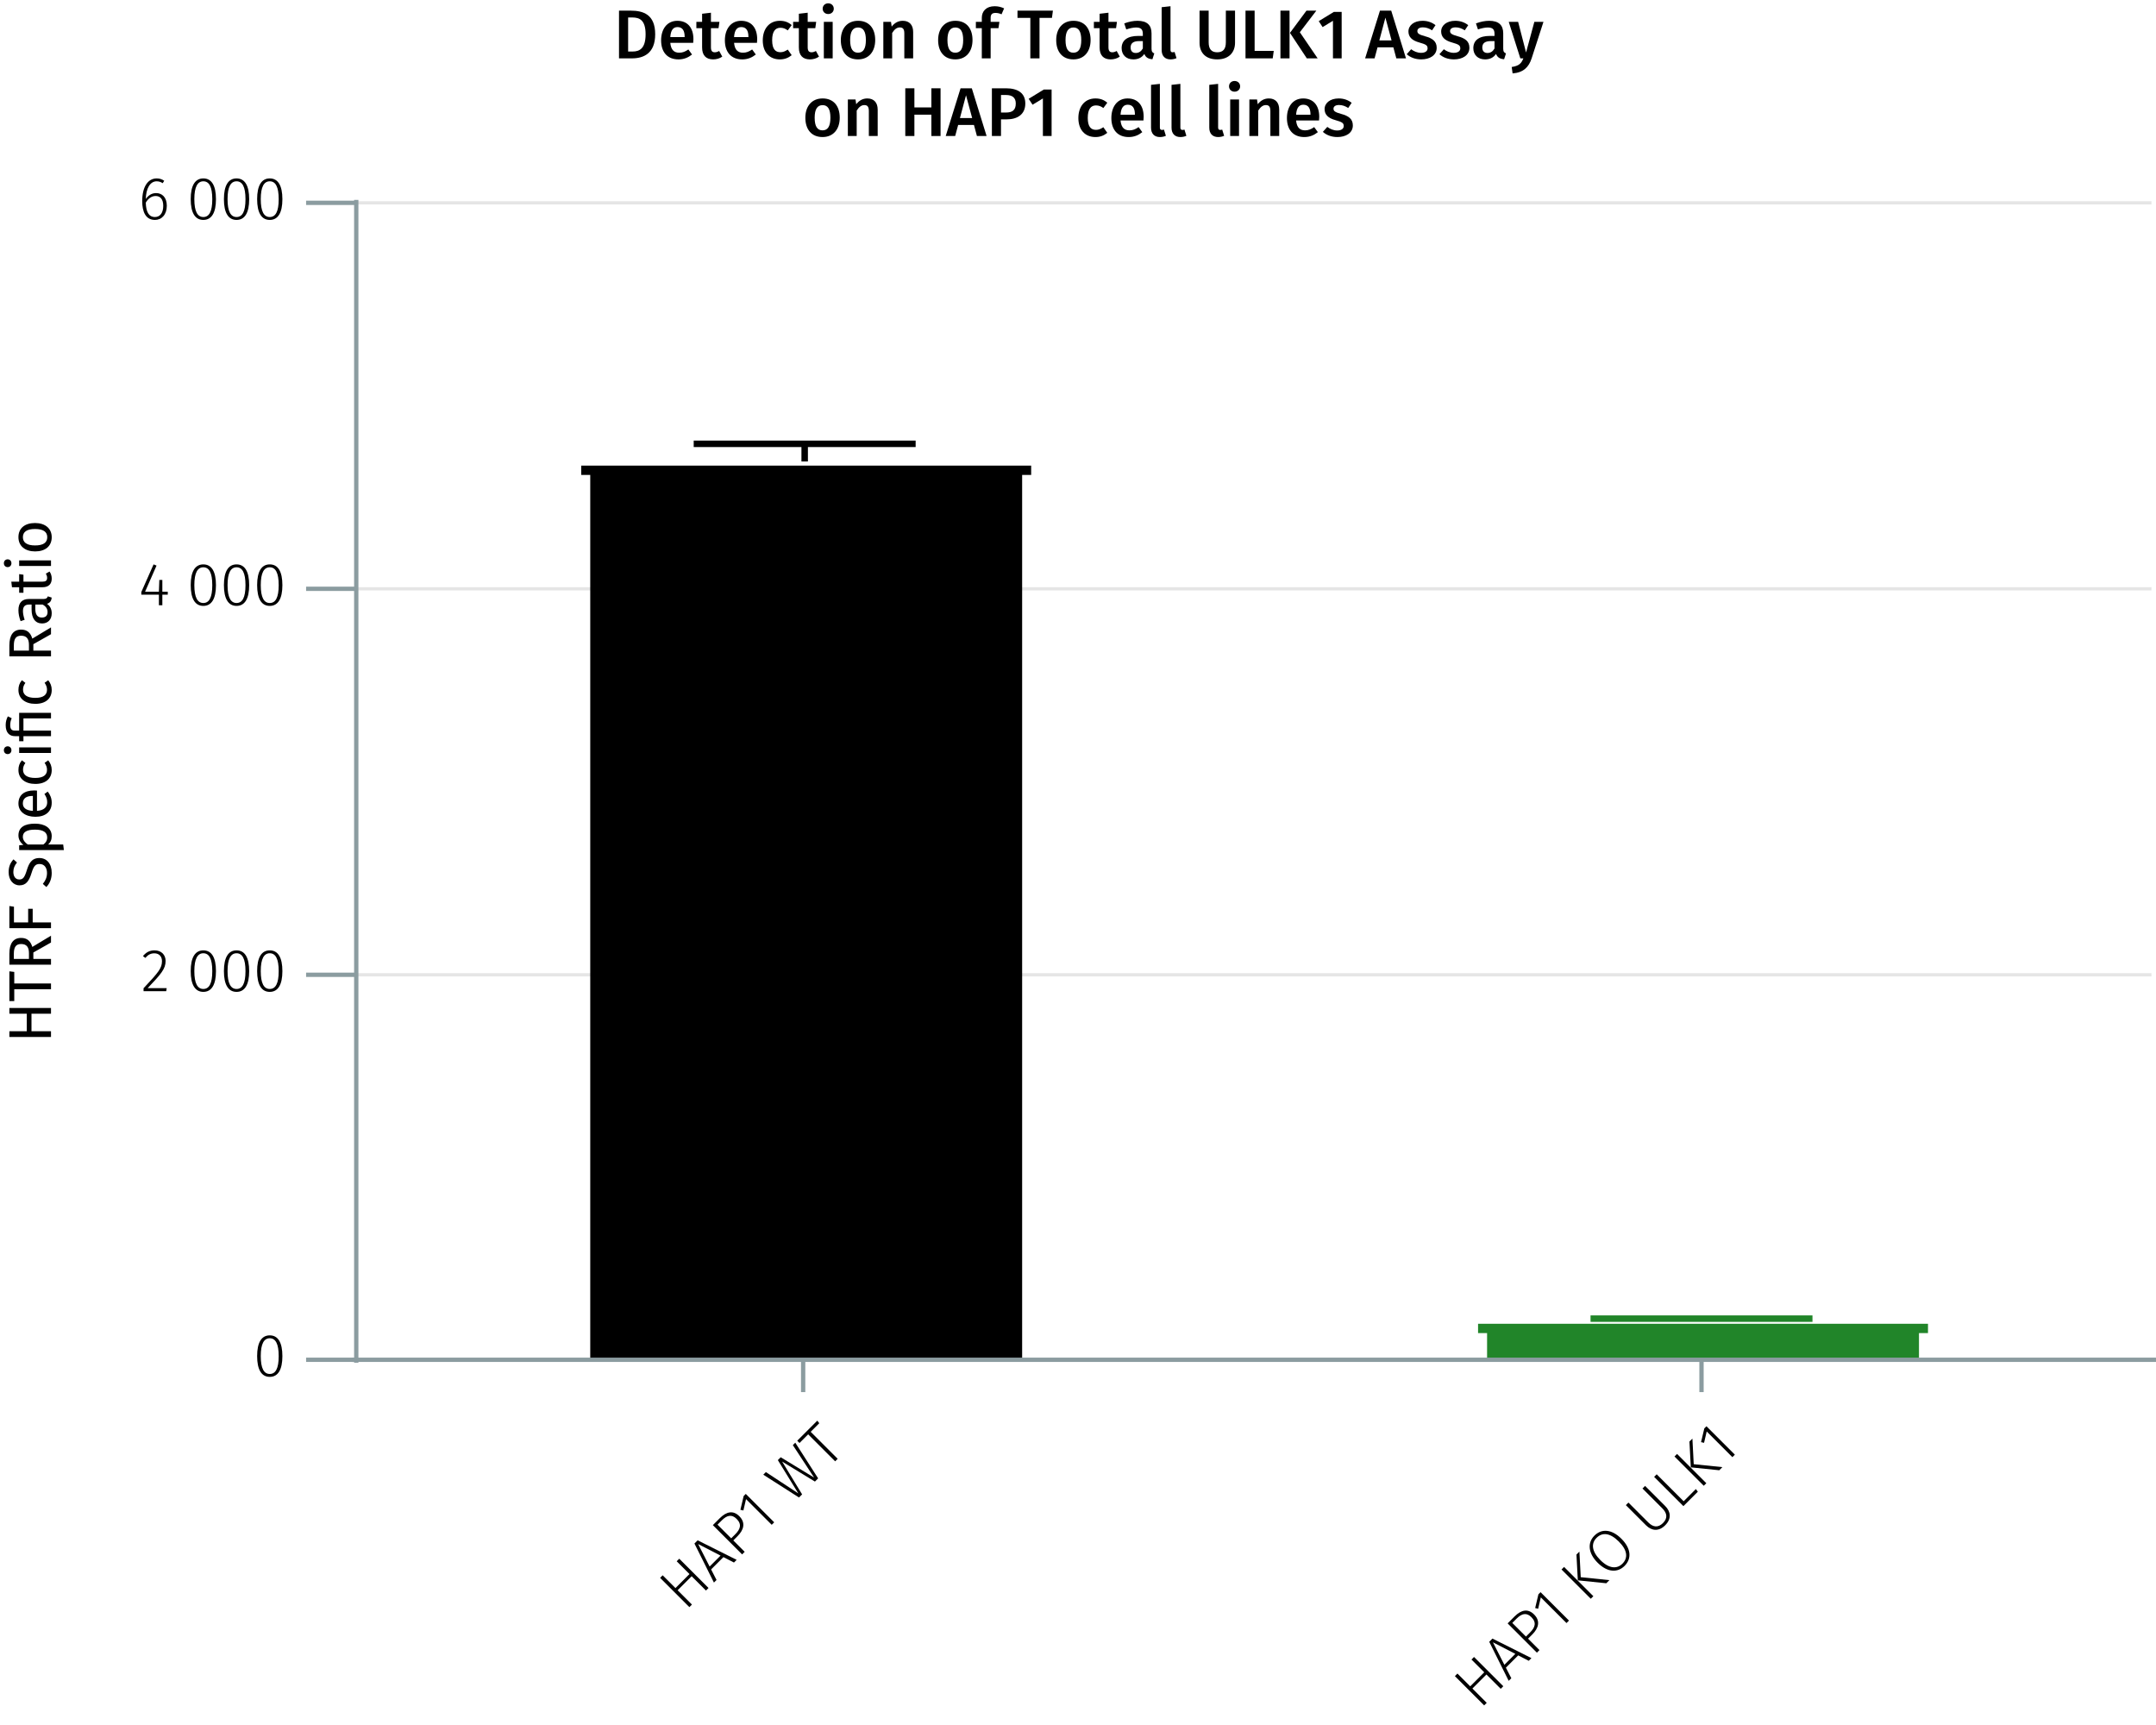 <?xml version="1.0" encoding="UTF-8"?><svg id="Calque_1" xmlns="http://www.w3.org/2000/svg" viewBox="0 0 499.841 399.839"><line x1="82.594" y1="225.965" x2="498.784" y2="225.965" fill="none" stroke="#e5e5e5" stroke-miterlimit="10" stroke-width=".75"/><line x1="82.594" y1="136.492" x2="498.784" y2="136.492" fill="none" stroke="#e5e5e5" stroke-miterlimit="10" stroke-width=".75"/><line x1="82.594" y1="47.019" x2="498.784" y2="47.019" fill="none" stroke="#e5e5e5" stroke-miterlimit="10" stroke-width=".75"/><polyline points="345.84 307.944 345.84 315.211 443.809 315.211 443.809 307.944 345.84 307.944" fill="#218529" fill-rule="evenodd"/><polyline points="345.84 315.211 345.84 307.944 342.669 307.944 446.98 307.944 443.809 307.944 443.809 315.211" fill="none" stroke="#218529" stroke-miterlimit="1.5" stroke-width="2.16"/><polyline points="137.922 109.014 137.922 315.211 235.89 315.211 235.89 109.014 137.922 109.014" fill-rule="evenodd"/><polyline points="137.922 315.211 137.922 109.014 134.75 109.014 239.062 109.014 235.89 109.014 235.89 315.211" fill="none" stroke="#000" stroke-miterlimit="1.5" stroke-width="2.16"/><path d="m160.35,365.388l-3.249,3.249,3.318,3.318-.595.594-6.785-6.785.595-.594,2.962,2.962,3.249-3.249-2.962-2.962.594-.594,6.785,6.785-.594.594-3.318-3.318Z"/><path d="m167.715,360.954l-2.853,2.853,1.258,2.447-.604.604-4.517-9.053.743-.743,9.043,4.526-.623.625-2.447-1.259Zm-.664-.347l-5.199-2.684,2.664,5.22,2.535-2.536Z"/><path d="m171.397,351.469c1.525,1.525,1.05,3.17-.426,4.646l-.971.971,2.645,2.645-.594.595-6.785-6.785,1.594-1.596c1.575-1.574,3.131-1.881,4.537-.475Zm-.615.633c-1.148-1.148-2.258-.852-3.445.338l-.991.99,3.169,3.169.971-.971c1.129-1.13,1.547-2.276.297-3.526Z"/><path d="m179.487,352.889l-.575.574-5.953-5.953-.614,2.634-.692-.157.753-3.189.494-.496,6.588,6.588Z"/><path d="m189.674,342.7l-.742.743-7.607-4.636,4.636,7.606-.724.723-8.28-5.289.604-.604,7.518,4.942-4.744-7.716.663-.664,7.746,4.715-4.933-7.527.564-.565,5.299,8.271Z"/><path d="m189.938,329.917l-1.991,1.991,6.26,6.26-.584.584-6.26-6.26-2.011,2.011-.525-.525,4.655-4.655.456.595Z"/><path d="m344.608,388.167l-3.249,3.248,3.318,3.318-.595.594-6.785-6.785.595-.594,2.961,2.961,3.249-3.248-2.961-2.961.594-.596,6.785,6.785-.594.596-3.318-3.318Z"/><path d="m351.973,383.733l-2.853,2.852,1.259,2.447-.605.604-4.516-9.053.742-.744,9.043,4.527-.623.625-2.447-1.258Zm-.664-.348l-5.199-2.684,2.664,5.219,2.535-2.535Z"/><path d="m355.655,374.247c1.525,1.525,1.049,3.168-.426,4.645l-.971.971,2.645,2.645-.594.596-6.785-6.785,1.594-1.596c1.576-1.574,3.131-1.881,4.537-.475Zm-.615.633c-1.148-1.148-2.258-.852-3.445.338l-.99.99,3.168,3.168.971-.971c1.129-1.129,1.545-2.277.297-3.525Z"/><path d="m363.744,375.667l-.574.574-5.953-5.953-.615,2.635-.693-.16.752-3.189.496-.494,6.588,6.588Z"/><path d="m369.397,370.015l-.596.594-6.785-6.785.596-.594,6.785,6.785Zm-2.924-4.408l6.646.684-.723.723-6.598-.674-.316-5.982.684-.684.307,5.934Z"/><path d="m375.918,356.714c2.23,2.23,2.408,4.586.725,6.271-1.635,1.633-3.992,1.533-6.25-.725-2.238-2.238-2.377-4.654-.753-6.279,1.653-1.654,3.991-1.555,6.278.732Zm-4.901,4.924c2.03,2.031,3.863,2.1,5.121.842,1.327-1.328,1.198-3.1-.843-5.141-2.06-2.061-3.844-2.16-5.15-.852-1.277,1.277-1.188,3.09.872,5.15Z"/><path d="m386.057,349.112c1.309,1.309,1.486,2.973,0,4.457-1.506,1.506-3.149,1.309-4.457.002l-4.665-4.666.595-.594,4.615,4.615c1.1,1.1,2.258,1.268,3.398.129,1.139-1.139.949-2.299-.139-3.387l-4.617-4.617.605-.604,4.664,4.664Z"/><path d="m390.332,348.007l2.834-2.832.455.615-3.348,3.348-6.785-6.785.594-.596,6.25,6.25Z"/><path d="m395.59,343.821l-.594.594-6.785-6.785.594-.594,6.785,6.785Zm-2.922-4.408l6.646.684-.724.723-6.597-.674-.317-5.982.684-.684.308,5.934Z"/><path d="m402.203,337.208l-.574.574-5.953-5.953-.615,2.633-.693-.158.752-3.189.496-.494,6.588,6.588Z"/><path d="m394.472,322.705v-7.494m-208.271,7.494v-7.494m-104.664,0h418.304" fill="none" stroke="#8b9ca0" stroke-miterlimit="10"/><path d="m65.469,314.368c0,3.15-1.022,4.805-2.928,4.805-1.919,0-2.928-1.668-2.928-4.818s1.009-4.805,2.928-4.805,2.928,1.652,2.928,4.818Zm-5.015-.014c0,2.871.742,4.145,2.087,4.145s2.073-1.26,2.073-4.131-.729-4.146-2.073-4.146c-1.33,0-2.087,1.26-2.087,4.133Z"/><path d="m38.393,222.755c0,1.848-1.037,3.012-4.16,6.303h4.412l-.112.715h-5.253v-.688c3.46-3.684,4.272-4.65,4.272-6.289,0-1.105-.7-1.807-1.765-1.807-.896,0-1.514.379-2.088,1.064l-.56-.42c.742-.896,1.569-1.33,2.689-1.33,1.597,0,2.563,1.049,2.563,2.451Z"/><path d="m50.069,225.122c0,3.15-1.021,4.805-2.928,4.805-1.918,0-2.928-1.668-2.928-4.818s1.01-4.805,2.928-4.805,2.928,1.652,2.928,4.818Zm-5.014-.014c0,2.871.742,4.145,2.086,4.145s2.074-1.26,2.074-4.131-.729-4.146-2.074-4.146c-1.33,0-2.086,1.26-2.086,4.133Z"/><path d="m57.769,225.122c0,3.15-1.022,4.805-2.928,4.805-1.919,0-2.928-1.668-2.928-4.818s1.009-4.805,2.928-4.805,2.928,1.652,2.928,4.818Zm-5.015-.014c0,2.871.742,4.145,2.087,4.145s2.073-1.26,2.073-4.131-.729-4.146-2.073-4.146c-1.331,0-2.087,1.26-2.087,4.133Z"/><path d="m65.469,225.122c0,3.15-1.023,4.805-2.928,4.805-1.92,0-2.928-1.668-2.928-4.818s1.008-4.805,2.928-4.805,2.928,1.652,2.928,4.818Zm-5.016-.014c0,2.871.742,4.145,2.088,4.145s2.072-1.26,2.072-4.131-.729-4.146-2.072-4.146c-1.331,0-2.088,1.26-2.088,4.133Z"/><path d="m38.897,137.848h-1.26v2.451h-.799v-2.451h-4.076v-.603l2.844-6.415.686.279-2.66,6.065h3.207l.098-2.731h.701v2.731h1.26v.673Z"/><path d="m50.069,135.649c0,3.151-1.021,4.805-2.928,4.805-1.918,0-2.928-1.667-2.928-4.818s1.01-4.805,2.928-4.805,2.928,1.652,2.928,4.818Zm-5.014-.014c0,2.871.742,4.146,2.086,4.146s2.074-1.261,2.074-4.132-.729-4.146-2.074-4.146c-1.33,0-2.086,1.261-2.086,4.133Z"/><path d="m57.769,135.649c0,3.151-1.022,4.805-2.928,4.805-1.919,0-2.928-1.667-2.928-4.818s1.009-4.805,2.928-4.805,2.928,1.652,2.928,4.818Zm-5.015-.014c0,2.871.742,4.146,2.087,4.146s2.073-1.261,2.073-4.132-.729-4.146-2.073-4.146c-1.331,0-2.087,1.261-2.087,4.133Z"/><path d="m65.469,135.649c0,3.151-1.022,4.805-2.928,4.805-1.919,0-2.928-1.667-2.928-4.818s1.009-4.805,2.928-4.805,2.928,1.652,2.928,4.818Zm-5.015-.014c0,2.871.742,4.146,2.087,4.146s2.073-1.261,2.073-4.132-.729-4.146-2.073-4.146c-1.33,0-2.087,1.261-2.087,4.133Z"/><path d="m38.673,47.689c0,2.045-1.177,3.292-2.745,3.292-2.172,0-2.956-1.905-2.956-4.356,0-3.25,1.274-5.267,3.362-5.267.714,0,1.246.21,1.736.546l-.35.561c-.435-.28-.869-.435-1.4-.435-1.556,0-2.466,1.709-2.521,4.104.588-.854,1.387-1.373,2.395-1.373,1.346,0,2.479.938,2.479,2.928Zm-.826.028c0-1.625-.757-2.283-1.765-2.283-.967,0-1.752.616-2.283,1.54.056,2.073.645,3.334,2.129,3.334,1.26,0,1.919-1.078,1.919-2.591Z"/><path d="m50.069,46.176c0,3.151-1.021,4.805-2.928,4.805-1.918,0-2.928-1.667-2.928-4.818s1.01-4.805,2.928-4.805,2.928,1.652,2.928,4.818Zm-5.014-.014c0,2.871.742,4.146,2.086,4.146s2.074-1.261,2.074-4.132-.729-4.146-2.074-4.146c-1.33,0-2.086,1.261-2.086,4.133Z"/><path d="m57.769,46.176c0,3.151-1.022,4.805-2.928,4.805-1.919,0-2.928-1.667-2.928-4.818s1.009-4.805,2.928-4.805,2.928,1.652,2.928,4.818Zm-5.015-.014c0,2.871.742,4.146,2.087,4.146s2.073-1.261,2.073-4.132-.729-4.146-2.073-4.146c-1.331,0-2.087,1.261-2.087,4.133Z"/><path d="m65.469,46.176c0,3.151-1.022,4.805-2.928,4.805-1.919,0-2.928-1.667-2.928-4.818s1.009-4.805,2.928-4.805,2.928,1.652,2.928,4.818Zm-5.015-.014c0,2.871.742,4.146,2.087,4.146s2.073-1.261,2.073-4.132-.729-4.146-2.073-4.146c-1.33,0-2.087,1.261-2.087,4.133Z"/><path d="m82.594,47.019h-11.629m11.629,89.473h-11.629m11.629,89.473h-11.629m11.629,89.246h-11.629m11.629.681V46.338" fill="none" stroke="#8b9ca0" stroke-miterlimit="10"/><polyline points="368.747 305.673 420.198 305.673 394.472 305.673 394.472 305.901" fill="none" stroke="#218529" stroke-miterlimit="10" stroke-width="1.5"/><polyline points="160.828 102.883 212.279 102.883 186.554 102.883 186.554 106.971" fill="none" stroke="#000" stroke-miterlimit="10" stroke-width="1.5"/><path d="m151.897,7.942c0,4.481-2.737,5.586-5.378,5.586h-3.01V2.468h2.722c2.913,0,5.666.896,5.666,5.475Zm-6.274-3.89v7.891h1.04c1.649,0,3.01-.736,3.01-4.001,0-3.33-1.44-3.89-3.073-3.89h-.977Z"/><path d="m160.712,9.927h-5.314c.16,1.729.96,2.289,2.081,2.289.752,0,1.376-.24,2.112-.752l.849,1.168c-.832.673-1.856,1.137-3.138,1.137-2.625,0-4.033-1.745-4.033-4.418,0-2.577,1.36-4.53,3.762-4.53,2.369,0,3.729,1.602,3.729,4.274,0,.271-.032.608-.048.832Zm-1.985-1.425c0-1.393-.496-2.225-1.648-2.225-.96,0-1.568.641-1.681,2.321h3.329v-.097Z"/><path d="m167.448,13.128c-.608.433-1.377.641-2.129.641-1.665-.017-2.545-.961-2.545-2.77v-4.466h-1.329v-1.473h1.329v-1.872l2.049-.24v2.112h1.969l-.208,1.473h-1.761v4.418c0,.832.271,1.169.896,1.169.32,0,.641-.097,1.009-.305l.721,1.312Z"/><path d="m175.496,9.927h-5.314c.16,1.729.96,2.289,2.081,2.289.752,0,1.376-.24,2.112-.752l.849,1.168c-.832.673-1.856,1.137-3.138,1.137-2.625,0-4.033-1.745-4.033-4.418,0-2.577,1.36-4.53,3.762-4.53,2.369,0,3.729,1.602,3.729,4.274,0,.271-.032.608-.048.832Zm-1.985-1.425c0-1.393-.496-2.225-1.648-2.225-.96,0-1.568.641-1.681,2.321h3.329v-.097Z"/><path d="m183.544,5.813l-.913,1.232c-.56-.416-1.072-.608-1.712-.608-1.185,0-1.905.864-1.905,2.897,0,2.049.753,2.769,1.905,2.769.64,0,1.088-.208,1.712-.608l.913,1.297c-.769.624-1.649.977-2.737.977-2.449,0-3.97-1.697-3.97-4.402s1.521-4.546,3.954-4.546c1.104,0,1.952.305,2.753.993Z"/><path d="m189.879,13.128c-.608.433-1.377.641-2.129.641-1.665-.017-2.545-.961-2.545-2.77v-4.466h-1.329v-1.473h1.329v-1.872l2.049-.24v2.112h1.969l-.208,1.473h-1.761v4.418c0,.832.271,1.169.896,1.169.32,0,.641-.097,1.009-.305l.721,1.312Z"/><path d="m193.302,2.02c0,.688-.528,1.232-1.297,1.232-.752,0-1.28-.544-1.28-1.232,0-.704.528-1.248,1.28-1.248.769,0,1.297.544,1.297,1.248Zm-.256,11.509h-2.049V5.061h2.049v8.468Z"/><path d="m202.905,9.286c0,2.674-1.489,4.482-3.986,4.482s-3.985-1.697-3.985-4.482c0-2.656,1.488-4.466,4.002-4.466,2.497,0,3.97,1.697,3.97,4.466Zm-5.811,0c0,2.033.624,2.93,1.824,2.93s1.825-.912,1.825-2.93-.624-2.913-1.809-2.913c-1.201,0-1.841.913-1.841,2.913Z"/><path d="m211.703,7.397v6.131h-2.049v-5.811c0-1.057-.399-1.36-1.04-1.36-.736,0-1.28.496-1.776,1.28v5.891h-2.049V5.061h1.776l.16,1.104c.656-.848,1.505-1.345,2.577-1.345,1.521,0,2.4.961,2.4,2.577Z"/><path d="m225.464,9.286c0,2.674-1.489,4.482-3.986,4.482s-3.985-1.697-3.985-4.482c0-2.656,1.488-4.466,4.002-4.466,2.497,0,3.97,1.697,3.97,4.466Zm-5.811,0c0,2.033.624,2.93,1.824,2.93s1.825-.912,1.825-2.93-.624-2.913-1.809-2.913c-1.201,0-1.841.913-1.841,2.913Z"/><path d="m229.67,4.164v.896h2.032l-.224,1.473h-1.809v6.995h-2.049v-6.995h-1.377v-1.473h1.377v-.928c0-1.537,1.024-2.689,2.977-2.689.849,0,1.537.192,2.193.496l-.593,1.377c-.512-.24-.992-.32-1.393-.32-.832,0-1.136.368-1.136,1.168Z"/><path d="m243.879,4.148h-2.881v9.38h-2.129V4.148h-2.978v-1.681h8.212l-.225,1.681Z"/><path d="m252.84,9.286c0,2.674-1.489,4.482-3.986,4.482s-3.985-1.697-3.985-4.482c0-2.656,1.488-4.466,4.002-4.466,2.497,0,3.97,1.697,3.97,4.466Zm-5.811,0c0,2.033.624,2.93,1.824,2.93s1.825-.912,1.825-2.93-.624-2.913-1.809-2.913c-1.201,0-1.841.913-1.841,2.913Z"/><path d="m259.607,13.128c-.608.433-1.377.641-2.129.641-1.665-.017-2.545-.961-2.545-2.77v-4.466h-1.329v-1.473h1.329v-1.872l2.049-.24v2.112h1.969l-.208,1.473h-1.761v4.418c0,.832.271,1.169.896,1.169.32,0,.641-.097,1.009-.305l.721,1.312Z"/><path d="m267.608,12.376l-.433,1.36c-.944-.08-1.553-.4-1.873-1.232-.608.896-1.521,1.265-2.545,1.265-1.681,0-2.721-1.072-2.721-2.609,0-1.841,1.376-2.833,3.841-2.833h1.073v-.48c0-1.104-.496-1.473-1.585-1.473-.576,0-1.393.16-2.257.448l-.464-1.393c1.04-.399,2.112-.608,3.057-.608,2.273,0,3.266,1.041,3.266,2.914v3.553c0,.688.224.929.641,1.089Zm-2.657-1.137v-1.713h-.849c-1.328,0-1.984.48-1.984,1.473,0,.816.416,1.281,1.2,1.281.704,0,1.248-.368,1.633-1.041Z"/><path d="m269.317,11.592V1.668l2.049-.225v10.084c0,.4.128.593.48.593.176,0,.336-.032.464-.08l.448,1.44c-.352.16-.849.288-1.376.288-1.297,0-2.065-.784-2.065-2.177Z"/><path d="m286.328,9.911c0,2.225-1.425,3.857-4.13,3.857-2.721,0-4.098-1.585-4.098-3.857V2.468h2.113v7.331c0,1.553.624,2.321,1.984,2.321,1.377,0,2.001-.769,2.001-2.321V2.468h2.129v7.443Z"/><path d="m290.869,11.8h4.434l-.24,1.729h-6.307V2.468h2.113v9.332Z"/><path d="m298.965,13.528h-2.112V2.468h2.112v11.061Zm2.386-6.051l4.129,6.051h-2.513l-3.905-5.906,3.825-5.154h2.289l-3.825,5.01Z"/><path d="m311.046,13.528h-2.017V4.82l-2.401,1.457-.896-1.377,3.506-2.145h1.809v10.772Z"/><path d="m323.031,10.967h-3.665l-.688,2.562h-2.193l3.441-11.061h2.609l3.426,11.061h-2.241l-.688-2.562Zm-.416-1.601l-1.425-5.281-1.408,5.281h2.833Z"/><path d="m332.806,5.829l-.8,1.2c-.704-.448-1.377-.688-2.129-.688-.816,0-1.28.336-1.28.848,0,.561.336.816,1.776,1.217,1.729.464,2.705,1.169,2.705,2.673,0,1.761-1.633,2.689-3.569,2.689-1.457,0-2.593-.496-3.377-1.2l1.024-1.153c.656.497,1.44.833,2.305.833.912,0,1.505-.385,1.505-1.024,0-.704-.337-.929-1.921-1.377-1.745-.48-2.514-1.312-2.514-2.561,0-1.409,1.297-2.466,3.266-2.466,1.217,0,2.209.385,3.009,1.009Z"/><path d="m340.39,5.829l-.8,1.2c-.704-.448-1.377-.688-2.129-.688-.816,0-1.28.336-1.28.848,0,.561.336.816,1.776,1.217,1.729.464,2.705,1.169,2.705,2.673,0,1.761-1.633,2.689-3.569,2.689-1.457,0-2.593-.496-3.377-1.2l1.024-1.153c.656.497,1.44.833,2.305.833.912,0,1.505-.385,1.505-1.024,0-.704-.337-.929-1.921-1.377-1.745-.48-2.514-1.312-2.514-2.561,0-1.409,1.297-2.466,3.266-2.466,1.217,0,2.209.385,3.009,1.009Z"/><path d="m349.143,12.376l-.433,1.36c-.944-.08-1.552-.4-1.872-1.232-.608.896-1.521,1.265-2.545,1.265-1.681,0-2.722-1.072-2.722-2.609,0-1.841,1.377-2.833,3.842-2.833h1.072v-.48c0-1.104-.496-1.473-1.585-1.473-.576,0-1.392.16-2.257.448l-.464-1.393c1.04-.399,2.113-.608,3.058-.608,2.272,0,3.265,1.041,3.265,2.914v3.553c0,.688.225.929.641,1.089Zm-2.657-1.137v-1.713h-.849c-1.328,0-1.984.48-1.984,1.473,0,.816.416,1.281,1.2,1.281.705,0,1.249-.368,1.633-1.041Z"/><path d="m355.077,13.561c-.64,1.984-1.889,3.265-4.401,3.457l-.208-1.488c1.681-.256,2.225-.801,2.705-2.001h-.704l-2.689-8.468h2.177l1.841,7.107,1.921-7.107h2.113l-2.754,8.5Z"/><path d="m194.681,27.286c0,2.674-1.489,4.482-3.986,4.482s-3.985-1.697-3.985-4.482c0-2.656,1.488-4.466,4.002-4.466,2.497,0,3.97,1.697,3.97,4.466Zm-5.811,0c0,2.033.624,2.93,1.824,2.93s1.825-.912,1.825-2.93-.624-2.913-1.809-2.913c-1.201,0-1.841.913-1.841,2.913Z"/><path d="m203.48,25.397v6.131h-2.049v-5.811c0-1.057-.399-1.36-1.04-1.36-.736,0-1.28.496-1.776,1.28v5.891h-2.049v-8.468h1.776l.16,1.104c.656-.848,1.505-1.345,2.577-1.345,1.521,0,2.4.961,2.4,2.577Z"/><path d="m215.928,26.582h-3.938v4.946h-2.112v-11.061h2.112v4.434h3.938v-4.434h2.128v11.061h-2.128v-4.946Z"/><path d="m225.799,28.967h-3.665l-.688,2.562h-2.193l3.441-11.061h2.609l3.426,11.061h-2.241l-.688-2.562Zm-.416-1.601l-1.425-5.281-1.408,5.281h2.833Z"/><path d="m237.704,23.989c0,2.545-1.841,3.682-4.338,3.682h-1.297v3.857h-2.112v-11.061h3.266c2.785,0,4.481,1.137,4.481,3.521Zm-2.209,0c0-1.393-.849-1.969-2.289-1.969h-1.137v4.065h1.137c1.409,0,2.289-.48,2.289-2.097Z"/><path d="m243.799,31.528h-2.017v-8.708l-2.401,1.457-.896-1.377,3.506-2.145h1.809v10.772Z"/><path d="m256.711,23.813l-.912,1.232c-.561-.416-1.072-.608-1.713-.608-1.185,0-1.904.864-1.904,2.897,0,2.049.752,2.769,1.904,2.769.641,0,1.089-.208,1.713-.608l.912,1.297c-.769.624-1.648.977-2.737.977-2.448,0-3.969-1.697-3.969-4.402s1.521-4.546,3.953-4.546c1.104,0,1.953.305,2.753.993Z"/><path d="m265.096,27.927h-5.314c.16,1.729.96,2.289,2.081,2.289.752,0,1.376-.24,2.112-.752l.849,1.168c-.832.673-1.856,1.137-3.138,1.137-2.625,0-4.033-1.745-4.033-4.418,0-2.577,1.36-4.53,3.762-4.53,2.369,0,3.729,1.602,3.729,4.274,0,.271-.032.608-.048.832Zm-1.985-1.425c0-1.393-.496-2.225-1.648-2.225-.96,0-1.568.641-1.681,2.321h3.329v-.097Z"/><path d="m266.853,29.592v-9.924l2.049-.225v10.084c0,.4.128.593.48.593.176,0,.336-.032.464-.08l.448,1.44c-.352.16-.849.288-1.376.288-1.297,0-2.065-.784-2.065-2.177Z"/><path d="m271.605,29.592v-9.924l2.049-.225v10.084c0,.4.128.593.48.593.176,0,.336-.032.464-.08l.448,1.44c-.352.16-.849.288-1.376.288-1.297,0-2.065-.784-2.065-2.177Z"/><path d="m280.357,29.592v-9.924l2.049-.225v10.084c0,.4.128.593.48.593.176,0,.336-.032.464-.08l.448,1.44c-.352.16-.849.288-1.376.288-1.297,0-2.065-.784-2.065-2.177Z"/><path d="m287.51,20.02c0,.688-.528,1.232-1.297,1.232-.752,0-1.28-.544-1.28-1.232,0-.704.528-1.248,1.28-1.248.769,0,1.297.544,1.297,1.248Zm-.256,11.509h-2.049v-8.468h2.049v8.468Z"/><path d="m296.568,25.397v6.131h-2.049v-5.811c0-1.057-.4-1.36-1.041-1.36-.736,0-1.28.496-1.776,1.28v5.891h-2.049v-8.468h1.776l.16,1.104c.656-.848,1.505-1.345,2.577-1.345,1.521,0,2.401.961,2.401,2.577Z"/><path d="m305.799,27.927h-5.314c.16,1.729.961,2.289,2.081,2.289.753,0,1.377-.24,2.113-.752l.849,1.168c-.833.673-1.857,1.137-3.138,1.137-2.625,0-4.033-1.745-4.033-4.418,0-2.577,1.36-4.53,3.761-4.53,2.369,0,3.729,1.602,3.729,4.274,0,.271-.031.608-.048.832Zm-1.984-1.425c0-1.393-.496-2.225-1.648-2.225-.961,0-1.569.641-1.682,2.321h3.33v-.097Z"/><path d="m313.367,23.829l-.801,1.2c-.704-.448-1.376-.688-2.128-.688-.816,0-1.281.336-1.281.848,0,.561.336.816,1.777,1.217,1.729.464,2.705,1.169,2.705,2.673,0,1.761-1.633,2.689-3.569,2.689-1.457,0-2.594-.496-3.378-1.2l1.024-1.153c.656.497,1.44.833,2.305.833.913,0,1.505-.385,1.505-1.024,0-.704-.336-.929-1.921-1.377-1.744-.48-2.513-1.312-2.513-2.561,0-1.409,1.297-2.466,3.266-2.466,1.216,0,2.208.385,3.009,1.009Z"/><path d="m7.299,234.989v4.062h4.524v1.331H2.172v-1.331h4.034v-4.062H2.172v-1.33h9.651v1.33h-4.524Z"/><path d="m3.307,225.302v2.676h8.517v1.33H3.307v2.746h-1.135v-6.892l1.135.14Z"/><path d="m7.733,220.795v1.499h4.091v1.331H2.172v-2.536c0-2.409.925-3.67,2.731-3.67,1.358,0,2.171.701,2.592,2.088l4.328-2.605v1.582l-4.091,2.312Zm-1.021.154c0-1.345-.505-2.115-1.808-2.115-1.204,0-1.694.687-1.694,2.27v1.19h3.502v-1.345Z"/><path d="m2.172,215.155v-5.127l1.064.154v3.642h3.292v-3.151h1.051v3.151h4.244v1.331H2.172Z"/><path d="m3.125,199.206l.812.729c-.589.729-.841,1.4-.841,2.199,0,.967.448,1.736,1.372,1.736.812,0,1.205-.378,1.737-2.114.477-1.541,1.079-2.858,2.928-2.858,1.681,0,2.857,1.275,2.857,3.446,0,1.387-.462,2.479-1.247,3.277l-.812-.728c.589-.729.967-1.485.967-2.536,0-1.135-.561-2.073-1.723-2.073-.938,0-1.359.448-1.863,2.088-.574,1.877-1.289,2.857-2.787,2.857-1.484,0-2.521-1.261-2.521-3.04,0-1.33.393-2.171,1.121-2.983Z"/><path d="m8.125,190.932c2.242,0,3.866.995,3.866,2.899,0,.799-.267,1.457-.841,1.934h3.502l.154,1.288H4.442v-1.106l.994-.098c-.756-.547-1.162-1.345-1.162-2.186,0-1.961,1.526-2.731,3.852-2.731Zm0,1.387c-1.919,0-2.829.561-2.829,1.667,0,.784.56,1.387,1.148,1.779h3.601c.574-.379.896-.953.896-1.625,0-1.177-.883-1.821-2.816-1.821Z"/><path d="m8.575,183.26v4.707c1.708-.126,2.367-.925,2.367-1.989,0-.729-.197-1.274-.645-1.919l.77-.561c.574.729.925,1.555.925,2.577,0,2.06-1.442,3.264-3.782,3.264-2.297,0-3.936-1.162-3.936-3.067,0-1.989,1.387-3.039,3.642-3.039.253,0,.49.014.659.027Zm-1.037,1.247c-1.443,0-2.241.574-2.241,1.736,0,.981.687,1.625,2.325,1.724v-3.46h-.084Z"/><path d="m5.073,176.246l.812.616c-.365.505-.547.967-.547,1.583,0,1.162.91,1.891,2.83,1.891,1.932,0,2.73-.729,2.73-1.891,0-.616-.195-1.051-.561-1.611l.841-.588c.532.658.812,1.4.812,2.255,0,1.989-1.415,3.222-3.796,3.222-2.354,0-3.922-1.219-3.922-3.222,0-.868.224-1.568.799-2.255Z"/><path d="m1.78,173.001c.49,0,.869.364.869.91,0,.532-.379.896-.869.896-.504,0-.882-.364-.882-.896,0-.546.378-.91.882-.91Zm10.044.252v1.288h-7.382v-1.288h7.382Z"/><path d="m1.823,166.055l.896.448c-.225.462-.351.98-.351,1.555,0,1.037.392,1.303,1.093,1.303h.98v-4.118h7.382v1.289h-6.388v2.829h6.388v1.289h-6.388v1.177h-.994v-1.177h-.967c-1.246,0-2.157-.757-2.157-2.55,0-.826.196-1.442.505-2.045Z"/><path d="m5.073,157.683l.812.616c-.365.504-.547.967-.547,1.583,0,1.163.91,1.891,2.83,1.891,1.932,0,2.73-.728,2.73-1.891,0-.616-.195-1.051-.561-1.611l.841-.588c.532.658.812,1.4.812,2.255,0,1.989-1.415,3.222-3.796,3.222-2.354,0-3.922-1.218-3.922-3.222,0-.868.224-1.568.799-2.255Z"/><path d="m7.733,149.325v1.499h4.091v1.331H2.172v-2.536c0-2.409.925-3.67,2.731-3.67,1.358,0,2.171.701,2.592,2.088l4.328-2.605v1.582l-4.091,2.312Zm-1.021.154c0-1.345-.505-2.115-1.808-2.115-1.204,0-1.694.687-1.694,2.27v1.19h3.502v-1.345Z"/><path d="m11.095,138.236l.896.294c-.084.742-.378,1.219-1.106,1.443.771.518,1.106,1.302,1.106,2.198,0,1.472-.91,2.354-2.228,2.354-1.582,0-2.438-1.19-2.438-3.25v-1.134h-.545c-1.065,0-1.457.518-1.457,1.54,0,.547.14,1.233.392,1.989l-.938.322c-.336-.91-.504-1.723-.504-2.549,0-1.779.91-2.592,2.451-2.592h3.375c.645,0,.855-.238.995-.616Zm-1.219,1.905h-1.694v.966c0,1.359.504,2.046,1.512,2.046.869,0,1.332-.435,1.332-1.275,0-.756-.379-1.316-1.149-1.736Z"/><path d="m11.487,132.483c.337.49.505,1.022.505,1.652,0,1.247-.728,1.989-2.101,1.989h-4.455v1.289h-.994v-1.289h-1.667l-.154-1.288h1.821v-1.751l.994.14v1.611h4.398c.742,0,1.093-.238,1.093-.883,0-.322-.099-.616-.294-.98l.854-.49Z"/><path d="m1.78,129.657c.49,0,.869.364.869.91,0,.532-.379.896-.869.896-.504,0-.882-.364-.882-.896,0-.546.378-.91.882-.91Zm10.044.252v1.288h-7.382v-1.288h7.382Z"/><path d="m8.125,121.241c2.283,0,3.866,1.204,3.866,3.292,0,2.101-1.513,3.291-3.853,3.291-2.283,0-3.865-1.204-3.865-3.306s1.513-3.277,3.852-3.277Zm.014,5.196c1.92,0,2.816-.672,2.816-1.904s-.896-1.905-2.83-1.905c-1.919,0-2.815.672-2.815,1.891,0,1.233.896,1.919,2.829,1.919Z"/></svg>